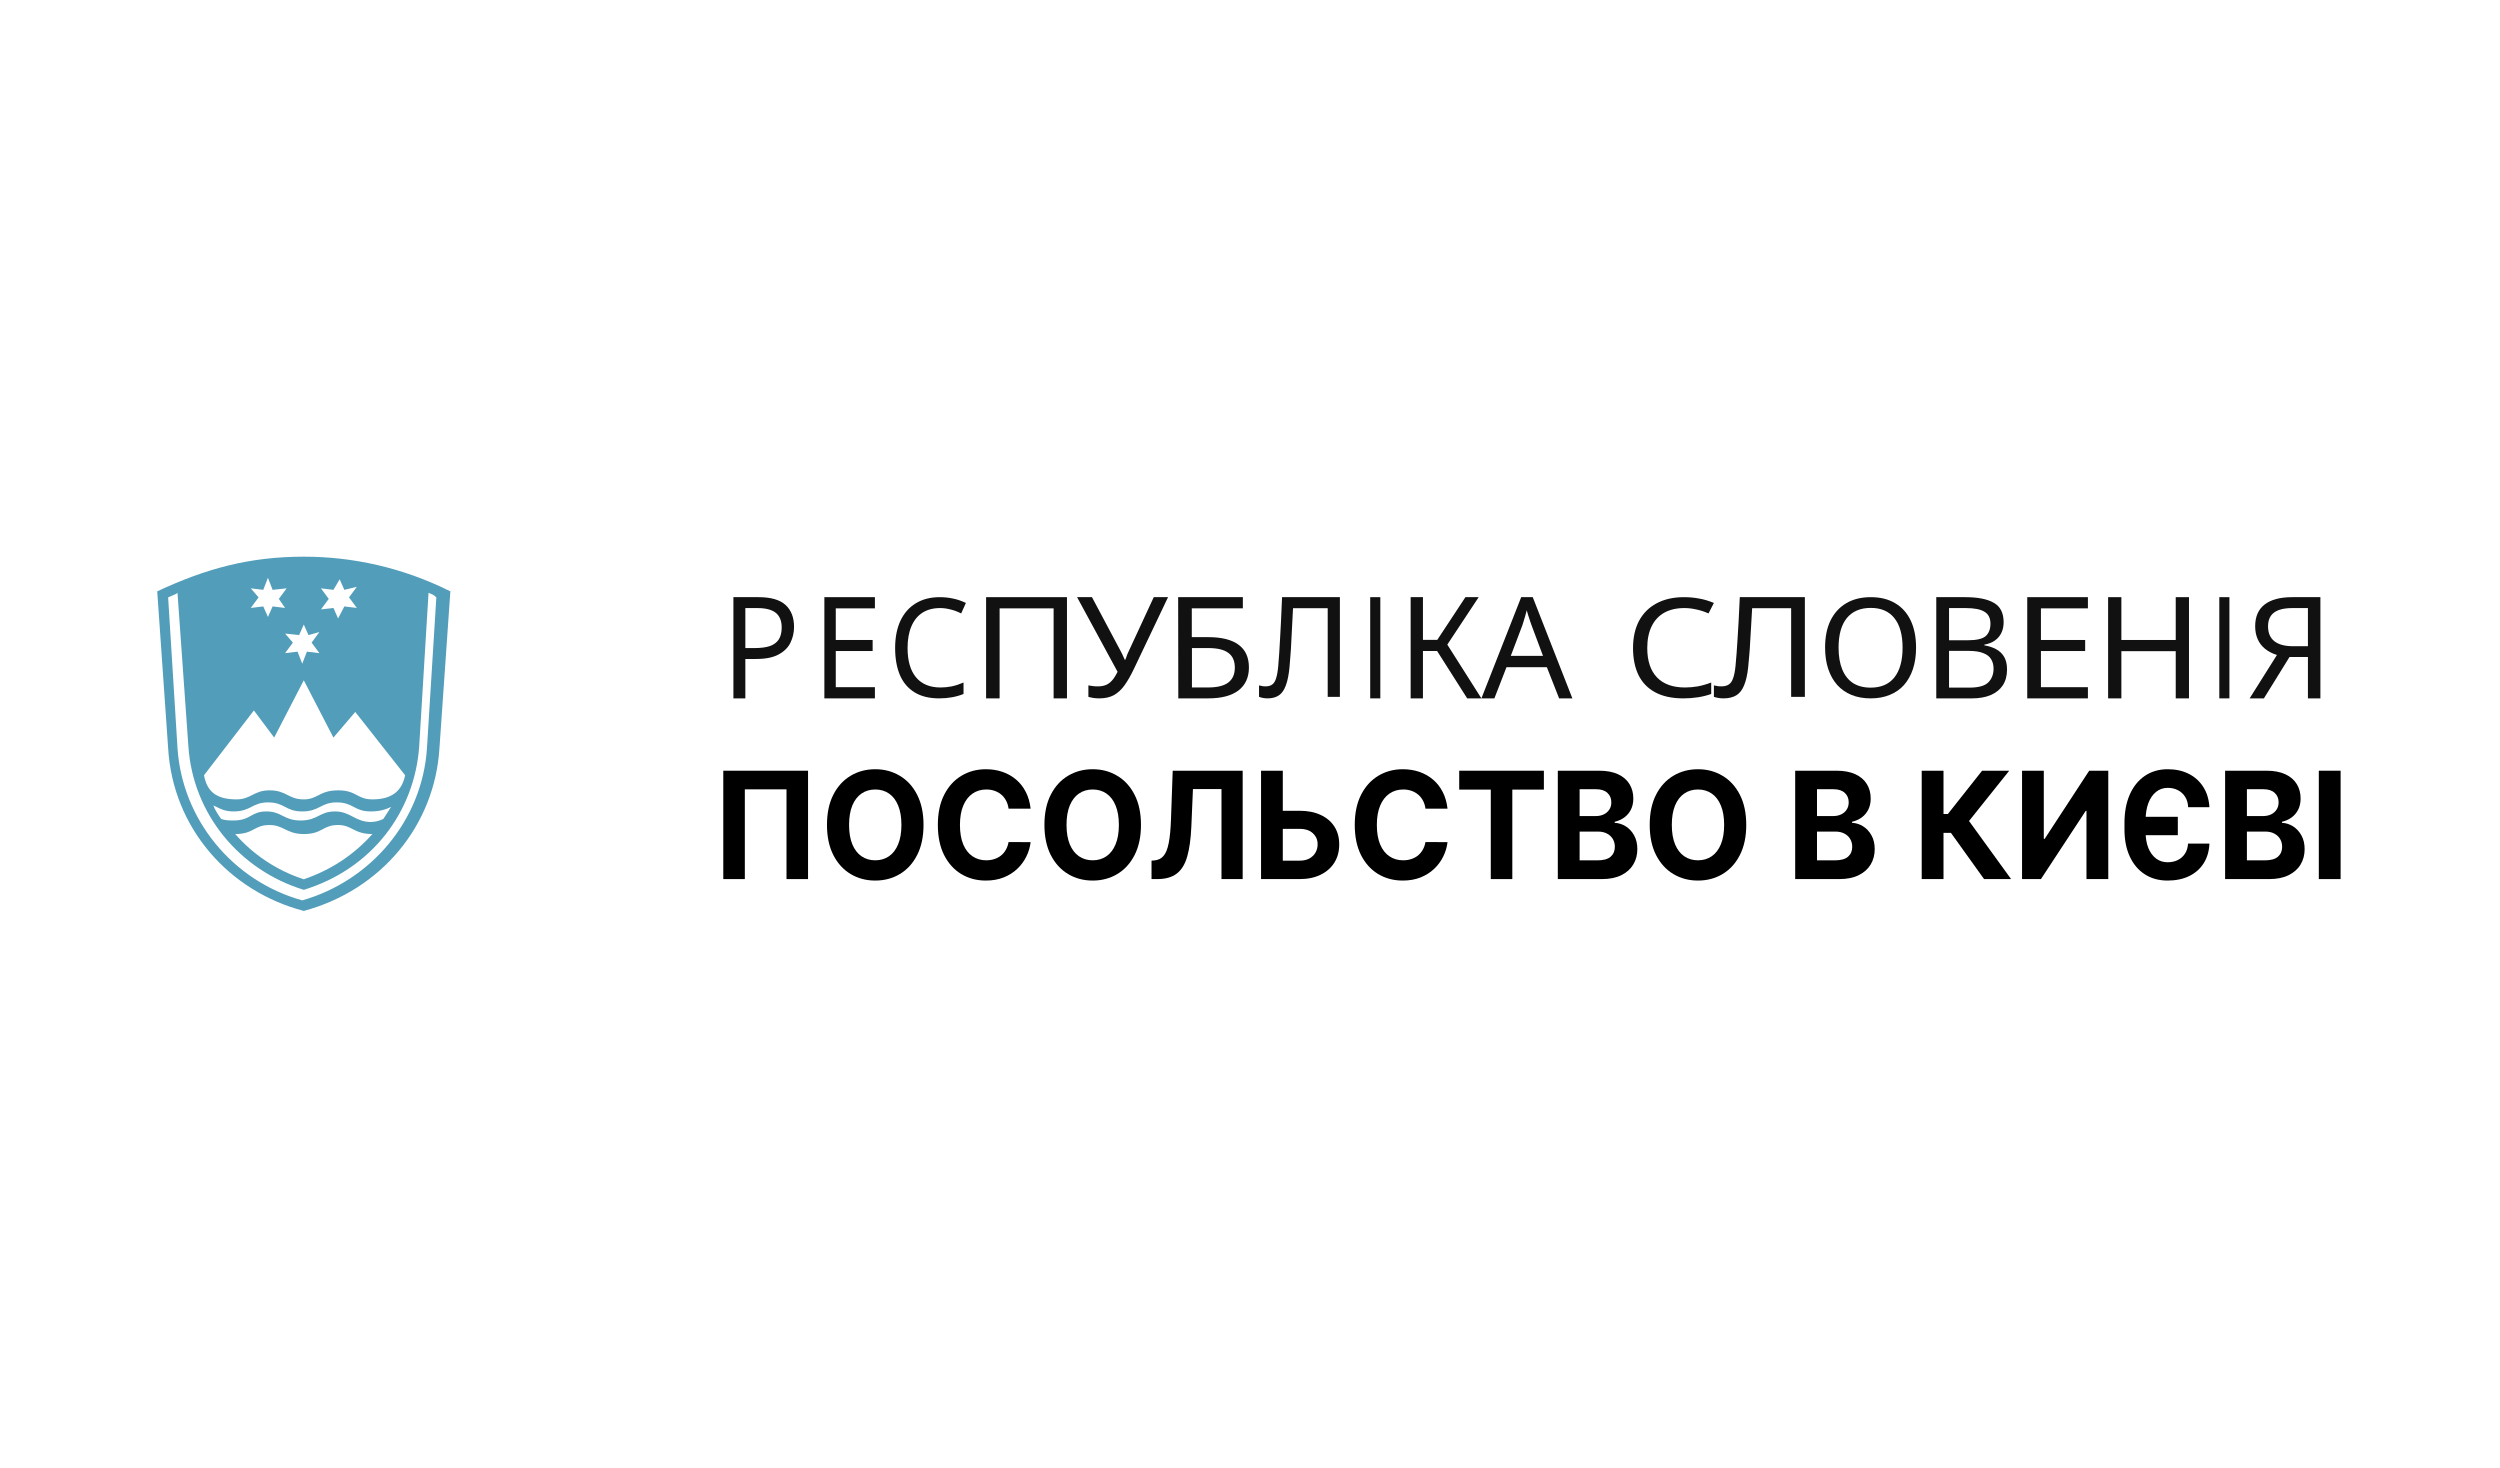 <svg width="247" height="145" viewBox="0 0 247 145" fill="none" xmlns="http://www.w3.org/2000/svg">
<path d="M154.041 69L152.829 65.918H148.842L147.645 69H146.363L150.294 59H151.435L155.351 69H154.041ZM151.322 61.789C151.294 61.715 151.247 61.58 151.181 61.385C151.116 61.19 151.05 60.99 150.984 60.785C150.928 60.571 150.881 60.409 150.843 60.297C150.797 60.483 150.744 60.674 150.688 60.869C150.642 61.055 150.589 61.227 150.533 61.385C150.487 61.543 150.444 61.678 150.406 61.789L149.265 64.802H152.449L151.322 61.789Z" fill="#111111"/>
<path d="M144.959 69L141.747 63.944V63.608L144.784 59H146.093L142.908 63.818V63.552L146.363 69H144.959ZM139.372 69V59H140.587V69H139.372ZM140.317 64.322V63.216H142.53V64.322H140.317Z" fill="#111111"/>
<path d="M135.377 69V59H136.376V69H135.377Z" fill="#111111"/>
<path d="M125.235 69C125.092 69 124.945 68.986 124.793 68.959C124.651 68.931 124.517 68.894 124.392 68.848V67.717C124.507 67.745 124.614 67.768 124.713 67.786C124.811 67.805 124.918 67.814 125.034 67.814C125.31 67.814 125.529 67.754 125.69 67.635C125.859 67.515 125.989 67.308 126.078 67.014C126.176 66.71 126.247 66.301 126.292 65.786C126.327 65.363 126.359 64.949 126.386 64.545C126.412 64.131 126.439 63.681 126.466 63.193C126.493 62.697 126.524 62.113 126.56 61.441C126.595 60.77 126.631 59.956 126.667 59H132.381V68.848H131.177V60.09H127.751C127.715 60.752 127.684 61.359 127.657 61.91C127.63 62.462 127.604 62.972 127.577 63.441C127.559 63.91 127.532 64.347 127.496 64.752C127.47 65.156 127.438 65.547 127.403 65.924C127.331 66.669 127.211 67.267 127.041 67.717C126.881 68.168 126.653 68.494 126.359 68.697C126.065 68.899 125.69 69 125.235 69Z" fill="#111111"/>
<path d="M116.417 69L116.402 59H122.794V60.106H117.749V62.95H119.366C120.703 62.95 121.706 63.202 122.375 63.706C123.053 64.201 123.393 64.948 123.393 65.947C123.393 66.927 123.049 67.683 122.36 68.216C121.671 68.739 120.673 69 119.366 69H116.417ZM117.764 67.922H119.366C120.264 67.922 120.927 67.758 121.357 67.431C121.786 67.105 122.001 66.614 122.001 65.961C122.001 65.298 121.786 64.812 121.357 64.504C120.938 64.187 120.274 64.028 119.366 64.028H117.764V67.922Z" fill="#111111"/>
<path d="M108.607 69C108.411 69 108.219 68.986 108.033 68.959C107.857 68.931 107.69 68.894 107.533 68.848V67.717C107.69 67.745 107.837 67.768 107.974 67.786C108.122 67.805 108.293 67.814 108.489 67.814C108.823 67.814 109.112 67.754 109.357 67.635C109.602 67.515 109.828 67.313 110.034 67.028C110.24 66.733 110.45 66.338 110.667 65.841L110.681 66.862L106.415 59H107.886L110.77 64.421C110.809 64.485 110.848 64.563 110.887 64.655C110.926 64.738 110.965 64.825 111.005 64.917C111.053 65.009 111.093 65.097 111.123 65.179H111.181C111.211 65.115 111.24 65.041 111.27 64.959C111.299 64.867 111.329 64.779 111.358 64.697C111.397 64.605 111.432 64.526 111.461 64.462L113.991 59H115.403L112.049 66.048C111.735 66.71 111.421 67.262 111.108 67.703C110.794 68.136 110.441 68.462 110.049 68.683C109.656 68.894 109.176 69 108.607 69Z" fill="#111111"/>
<path d="M97.427 69V59H105.416V69H104.097V60.106H98.761V69H97.427Z" fill="#111111"/>
<path d="M92.788 69C91.813 69 91.002 68.8 90.355 68.4C89.707 68.001 89.224 67.429 88.905 66.684C88.594 65.939 88.439 65.054 88.439 64.027C88.439 62.992 88.611 62.097 88.957 61.343C89.31 60.59 89.815 60.013 90.471 59.613C91.135 59.204 91.925 59 92.84 59C93.289 59 93.725 59.045 94.148 59.136C94.571 59.218 94.998 59.363 95.43 59.572L94.963 60.608C94.609 60.426 94.255 60.294 93.902 60.212C93.556 60.122 93.216 60.076 92.879 60.076C92.197 60.076 91.614 60.231 91.131 60.539C90.656 60.848 90.294 61.298 90.044 61.888C89.793 62.479 89.668 63.192 89.668 64.027C89.668 65.29 89.949 66.257 90.51 66.929C91.071 67.592 91.878 67.924 92.931 67.924C93.293 67.924 93.66 67.887 94.031 67.815C94.411 67.733 94.799 67.606 95.197 67.433V68.564C94.842 68.709 94.463 68.818 94.057 68.891C93.651 68.964 93.229 69 92.788 69Z" fill="#111111"/>
<path d="M81.448 69V59H86.441V60.106H82.574V63.23H86.216V64.322H82.574V67.894H86.441V69H81.448Z" fill="#111111"/>
<path d="M72.46 69V59H74.938C76.161 59 77.053 59.257 77.612 59.77C78.172 60.284 78.452 61.008 78.452 61.941C78.452 62.492 78.334 63.01 78.098 63.496C77.87 63.972 77.481 64.359 76.931 64.658C76.389 64.957 75.65 65.106 74.715 65.106H73.64V69H72.46ZM73.64 64.028H74.584C75.178 64.028 75.672 63.963 76.065 63.832C76.459 63.692 76.751 63.472 76.944 63.174C77.136 62.875 77.232 62.483 77.232 61.997C77.232 61.353 77.04 60.872 76.655 60.555C76.271 60.237 75.663 60.078 74.833 60.078H73.64V64.028Z" fill="#111111"/>
<path d="M222.264 69L224.959 64.714C224.494 64.565 224.101 64.359 223.782 64.098C223.463 63.837 223.221 63.519 223.057 63.146C222.893 62.772 222.811 62.347 222.811 61.871C222.811 60.928 223.121 60.214 223.741 59.728C224.371 59.243 225.278 59 226.464 59H229.255V69H228.023V64.91H226.204L223.673 69H222.264ZM226.546 63.846H228.023V60.078H226.491C225.67 60.078 225.064 60.228 224.672 60.527C224.279 60.816 224.083 61.269 224.083 61.885C224.083 62.539 224.293 63.029 224.713 63.356C225.132 63.683 225.743 63.846 226.546 63.846Z" fill="#111111"/>
<path d="M219.268 69V59H220.266V69H219.268Z" fill="#111111"/>
<path d="M208.282 69V59H209.592V63.23H214.962V59H216.272V69H214.962V64.336H209.592V69H208.282Z" fill="#111111"/>
<path d="M200.292 69V59H206.285V60.106H201.644V63.23H206.014V64.322H201.644V67.894H206.285V69H200.292Z" fill="#111111"/>
<path d="M191.304 69V59H194.162C195.413 59 196.357 59.187 196.992 59.56C197.637 59.924 197.959 60.564 197.959 61.479C197.959 61.871 197.884 62.221 197.735 62.529C197.595 62.828 197.38 63.08 197.09 63.286C196.81 63.482 196.464 63.617 196.054 63.692V63.762C196.474 63.827 196.852 63.949 197.188 64.126C197.534 64.303 197.805 64.556 198.001 64.882C198.197 65.209 198.295 65.634 198.295 66.157C198.295 66.764 198.155 67.282 197.875 67.712C197.595 68.132 197.193 68.454 196.67 68.678C196.156 68.893 195.539 69 194.821 69H191.304ZM192.565 67.936H194.597C195.483 67.936 196.1 67.763 196.446 67.417C196.791 67.072 196.964 66.619 196.964 66.059C196.964 65.704 196.884 65.396 196.726 65.135C196.576 64.873 196.32 64.672 195.955 64.532C195.6 64.383 195.115 64.308 194.498 64.308H192.565V67.936ZM192.565 63.258H194.414C195.273 63.258 195.862 63.122 196.18 62.852C196.497 62.571 196.656 62.161 196.656 61.619C196.656 61.068 196.46 60.676 196.068 60.443C195.684 60.2 195.068 60.078 194.218 60.078H192.565V63.258Z" fill="#111111"/>
<path d="M184.82 69C184.119 69 183.488 68.887 182.927 68.66C182.375 68.433 181.903 68.102 181.51 67.667C181.127 67.231 180.833 66.705 180.627 66.088C180.421 65.463 180.319 64.76 180.319 63.98C180.319 62.937 180.496 62.048 180.851 61.313C181.216 60.569 181.735 59.998 182.408 59.599C183.081 59.2 183.889 59 184.834 59C185.777 59 186.582 59.2 187.246 59.599C187.909 59.989 188.419 60.556 188.774 61.299C189.129 62.043 189.307 62.941 189.307 63.993C189.307 64.773 189.204 65.476 188.998 66.102C188.792 66.719 188.498 67.245 188.115 67.68C187.731 68.107 187.26 68.433 186.699 68.66C186.147 68.887 185.521 69 184.82 69ZM184.82 67.939C185.848 67.939 186.629 67.603 187.161 66.932C187.703 66.252 187.975 65.272 187.975 63.993C187.975 62.714 187.703 61.739 187.161 61.068C186.629 60.397 185.852 60.061 184.834 60.061C183.805 60.061 183.015 60.397 182.464 61.068C181.921 61.739 181.651 62.714 181.651 63.993C181.651 64.837 181.772 65.553 182.015 66.143C182.258 66.732 182.613 67.181 183.081 67.49C183.558 67.789 184.137 67.939 184.82 67.939Z" fill="#111111"/>
<path d="M170.281 69C170.121 69 169.955 68.986 169.785 68.959C169.624 68.931 169.473 68.894 169.333 68.848V67.717C169.463 67.745 169.584 67.768 169.694 67.786C169.805 67.805 169.925 67.814 170.056 67.814C170.367 67.814 170.613 67.754 170.793 67.635C170.984 67.515 171.13 67.308 171.23 67.014C171.34 66.71 171.421 66.301 171.471 65.786C171.511 65.363 171.546 64.949 171.576 64.545C171.606 64.131 171.636 63.681 171.667 63.193C171.697 62.697 171.732 62.113 171.772 61.441C171.812 60.77 171.852 59.956 171.892 59H178.321V68.848H176.966V60.09H173.112C173.072 60.752 173.037 61.359 173.007 61.91C172.976 62.462 172.946 62.972 172.916 63.441C172.896 63.91 172.866 64.347 172.826 64.752C172.796 65.156 172.761 65.547 172.72 65.924C172.64 66.669 172.505 67.267 172.314 67.717C172.133 68.168 171.877 68.494 171.546 68.697C171.215 68.899 170.793 69 170.281 69Z" fill="#111111"/>
<path d="M166.315 69C165.2 69 164.273 68.8 163.533 68.4C162.793 68.001 162.241 67.429 161.876 66.684C161.521 65.939 161.343 65.054 161.343 64.027C161.343 62.992 161.541 62.097 161.935 61.343C162.34 60.59 162.917 60.013 163.666 59.613C164.426 59.204 165.328 59 166.374 59C166.887 59 167.385 59.045 167.868 59.136C168.351 59.218 168.84 59.363 169.333 59.572L168.8 60.608C168.396 60.426 167.991 60.294 167.587 60.212C167.192 60.122 166.803 60.076 166.418 60.076C165.639 60.076 164.973 60.231 164.421 60.539C163.878 60.848 163.464 61.298 163.178 61.888C162.892 62.479 162.749 63.192 162.749 64.027C162.749 65.29 163.069 66.257 163.711 66.929C164.352 67.592 165.274 67.924 166.477 67.924C166.892 67.924 167.311 67.887 167.735 67.815C168.169 67.733 168.613 67.606 169.067 67.433V68.564C168.662 68.709 168.228 68.818 167.765 68.891C167.301 68.964 166.818 69 166.315 69Z" fill="#111111"/>
<path fill-rule="evenodd" clip-rule="evenodd" d="M30.015 90C37.718 87.915 42.956 81.511 43.418 73.915L44.496 58.425C39.72 56.043 34.791 55 30.015 55C24.623 55 20.31 56.191 15.534 58.425L16.612 73.915C17.074 81.808 22.62 88.064 30.015 90ZM41.415 73.766L42.339 58.575C42.801 58.723 42.956 58.872 43.11 59.021L42.185 73.915C41.723 81.064 36.639 87.021 29.861 88.957C22.928 87.021 17.999 80.915 17.537 73.915L16.612 59.021C16.715 58.972 16.835 58.922 16.955 58.872C17.194 58.773 17.434 58.674 17.537 58.575L18.615 73.766C19.077 80.468 23.699 85.979 30.015 87.915C36.793 85.83 40.953 80.17 41.415 73.766ZM27.088 72.872L25.085 70.192L20.155 76.596C20.463 78.234 21.388 78.979 23.39 78.979C24.065 78.979 24.485 78.767 24.915 78.55C25.369 78.32 25.835 78.085 26.625 78.085C27.493 78.085 27.957 78.319 28.41 78.548C28.841 78.766 29.263 78.979 30.015 78.979C30.658 78.979 31.036 78.786 31.441 78.58C31.909 78.342 32.413 78.085 33.404 78.085C34.37 78.085 34.832 78.329 35.272 78.562C35.674 78.775 36.058 78.979 36.793 78.979C38.796 78.979 39.72 78.085 40.028 76.596L35.099 70.34L32.942 72.872L30.015 67.213L27.088 72.872ZM37.872 80.915C37.564 81.064 37.102 81.213 36.639 81.213C35.869 81.213 35.368 80.952 34.868 80.692C34.367 80.431 33.866 80.17 33.096 80.17C32.344 80.17 31.922 80.383 31.491 80.601C31.038 80.83 30.574 81.064 29.707 81.064C28.839 81.064 28.376 80.83 27.923 80.601C27.491 80.383 27.07 80.17 26.318 80.17C25.566 80.17 25.181 80.383 24.787 80.601C24.373 80.83 23.95 81.064 23.082 81.064C22.62 81.064 22.312 81.064 21.85 80.915C21.542 80.468 21.234 80.021 21.08 79.575C21.158 79.612 21.234 79.65 21.308 79.687C21.821 79.943 22.276 80.17 23.082 80.17C23.95 80.17 24.414 79.936 24.866 79.707C25.298 79.49 25.72 79.277 26.472 79.277C27.319 79.277 27.743 79.5 28.166 79.723C28.59 79.947 29.014 80.17 29.861 80.17C30.728 80.17 31.192 79.936 31.645 79.707C32.077 79.49 32.498 79.277 33.25 79.277C34.097 79.277 34.521 79.5 34.945 79.723C35.368 79.947 35.792 80.17 36.639 80.17C37.41 80.17 38.026 80.021 38.642 79.723C38.488 79.947 38.373 80.133 38.257 80.319C38.141 80.505 38.026 80.692 37.872 80.915ZM33.404 81.511C32.669 81.511 32.285 81.714 31.883 81.927C31.443 82.16 30.981 82.404 30.015 82.404C29.125 82.404 28.618 82.158 28.136 81.924C27.7 81.712 27.284 81.511 26.626 81.511C25.891 81.511 25.506 81.714 25.104 81.927C24.664 82.16 24.203 82.404 23.237 82.404C24.931 84.341 27.242 85.979 30.015 86.872C32.634 85.979 34.945 84.489 36.793 82.404C35.803 82.404 35.299 82.148 34.831 81.909C34.426 81.703 34.048 81.511 33.404 81.511ZM24.777 58.128L26.01 58.277L26.472 57.085L26.934 58.277L28.32 58.128L27.55 59.17L28.166 60.064L26.934 59.915L26.472 60.957L26.01 59.915L24.777 60.064L25.548 59.021L24.777 58.128ZM29.552 62.745L28.166 62.596L28.936 63.489L28.166 64.532L29.398 64.383L29.861 65.575L30.323 64.383L31.555 64.532L30.785 63.489L31.555 62.447L30.477 62.745L30.015 61.702L29.552 62.745ZM31.71 58.128L32.942 58.277L33.558 57.234L34.02 58.277L35.253 57.979L34.483 59.021L35.253 60.064L34.02 59.915L33.404 61.106L32.942 60.064L31.71 60.213L32.48 59.17L31.71 58.128Z" fill="#529DBA"/>
<path d="M79.835 76.146V86.854H77.707V77.987H73.589V86.854H71.461V76.146H79.835Z" fill="black"/>
<path d="M91.244 81.5C91.244 82.668 91.033 83.661 90.612 84.48C90.195 85.299 89.624 85.925 88.902 86.357C88.182 86.786 87.373 87 86.475 87C85.57 87 84.758 86.784 84.038 86.352C83.319 85.919 82.75 85.294 82.333 84.475C81.915 83.656 81.706 82.664 81.706 81.5C81.706 80.332 81.915 79.339 82.333 78.52C82.75 77.701 83.319 77.077 84.038 76.648C84.758 76.216 85.57 76 86.475 76C87.373 76 88.182 76.216 88.902 76.648C89.624 77.077 90.195 77.701 90.612 78.52C91.033 79.339 91.244 80.332 91.244 81.5ZM89.061 81.5C89.061 80.744 88.953 80.106 88.738 79.587C88.525 79.067 88.225 78.673 87.838 78.405C87.45 78.137 86.996 78.002 86.475 78.002C85.954 78.002 85.5 78.137 85.112 78.405C84.725 78.673 84.423 79.067 84.207 79.587C83.995 80.106 83.889 80.744 83.889 81.5C83.889 82.256 83.995 82.894 84.207 83.413C84.423 83.933 84.725 84.327 85.112 84.595C85.5 84.863 85.954 84.998 86.475 84.998C86.996 84.998 87.45 84.863 87.838 84.595C88.225 84.327 88.525 83.933 88.738 83.413C88.953 82.894 89.061 82.256 89.061 81.5Z" fill="black"/>
<path d="M101.825 79.895H99.647C99.607 79.599 99.526 79.336 99.403 79.106C99.28 78.872 99.123 78.673 98.931 78.51C98.738 78.346 98.516 78.22 98.264 78.133C98.016 78.046 97.745 78.002 97.454 78.002C96.927 78.002 96.467 78.14 96.076 78.415C95.685 78.687 95.382 79.085 95.166 79.607C94.951 80.127 94.843 80.758 94.843 81.5C94.843 82.263 94.951 82.905 95.166 83.424C95.385 83.943 95.69 84.335 96.081 84.6C96.472 84.865 96.925 84.998 97.439 84.998C97.727 84.998 97.994 84.957 98.239 84.877C98.488 84.797 98.709 84.68 98.901 84.527C99.093 84.37 99.252 84.18 99.378 83.957C99.507 83.734 99.597 83.48 99.647 83.194L101.825 83.204C101.768 83.696 101.628 84.17 101.402 84.626C101.18 85.079 100.88 85.486 100.502 85.845C100.127 86.2 99.68 86.482 99.159 86.692C98.642 86.897 98.057 87 97.404 87C96.496 87 95.683 86.784 94.967 86.352C94.254 85.919 93.691 85.294 93.276 84.475C92.865 83.656 92.66 82.664 92.66 81.5C92.66 80.332 92.869 79.339 93.287 78.52C93.704 77.701 94.271 77.077 94.987 76.648C95.703 76.216 96.509 76 97.404 76C97.994 76 98.541 76.087 99.045 76.261C99.552 76.436 100.001 76.69 100.393 77.025C100.784 77.356 101.102 77.762 101.347 78.243C101.596 78.724 101.755 79.275 101.825 79.895Z" fill="black"/>
<path d="M112.728 81.5C112.728 82.668 112.517 83.661 112.096 84.48C111.678 85.299 111.108 85.925 110.385 86.357C109.666 86.786 108.857 87 107.959 87C107.054 87 106.241 86.784 105.522 86.352C104.803 85.919 104.234 85.294 103.816 84.475C103.399 83.656 103.19 82.664 103.19 81.5C103.19 80.332 103.399 79.339 103.816 78.52C104.234 77.701 104.803 77.077 105.522 76.648C106.241 76.216 107.054 76 107.959 76C108.857 76 109.666 76.216 110.385 76.648C111.108 77.077 111.678 77.701 112.096 78.52C112.517 79.339 112.728 80.332 112.728 81.5ZM110.545 81.5C110.545 80.744 110.437 80.106 110.221 79.587C110.009 79.067 109.709 78.673 109.321 78.405C108.933 78.137 108.479 78.002 107.959 78.002C107.438 78.002 106.984 78.137 106.596 78.405C106.208 78.673 105.907 79.067 105.691 79.587C105.479 80.106 105.373 80.744 105.373 81.5C105.373 82.256 105.479 82.894 105.691 83.413C105.907 83.933 106.208 84.327 106.596 84.595C106.984 84.863 107.438 84.998 107.959 84.998C108.479 84.998 108.933 84.863 109.321 84.595C109.709 84.327 110.009 83.933 110.221 83.413C110.437 82.894 110.545 82.256 110.545 81.5Z" fill="black"/>
<path d="M113.771 86.854V85.034L114.059 85.008C114.43 84.977 114.73 84.829 114.959 84.564C115.188 84.295 115.359 83.868 115.471 83.283C115.587 82.694 115.662 81.903 115.695 80.909L115.864 76.146H122.776V86.854H120.683V77.961H117.863L117.704 81.688C117.651 82.887 117.515 83.867 117.296 84.626C117.081 85.386 116.736 85.947 116.262 86.31C115.791 86.672 115.147 86.854 114.328 86.854H113.771Z" fill="black"/>
<path d="M125.969 80.104H128.396C129.205 80.104 129.901 80.242 130.484 80.517C131.071 80.789 131.524 81.174 131.842 81.672C132.16 82.171 132.318 82.758 132.314 83.434C132.318 84.107 132.16 84.701 131.842 85.217C131.524 85.73 131.071 86.13 130.484 86.42C129.901 86.709 129.205 86.854 128.396 86.854H124.592V76.146H126.74V85.034H128.396C128.784 85.034 129.11 84.961 129.375 84.815C129.641 84.665 129.841 84.468 129.977 84.224C130.116 83.976 130.184 83.706 130.181 83.413C130.184 82.988 130.032 82.629 129.723 82.337C129.418 82.04 128.976 81.892 128.396 81.892H125.969V80.104Z" fill="black"/>
<path d="M143.015 79.895H140.836C140.797 79.599 140.715 79.336 140.593 79.106C140.47 78.872 140.313 78.673 140.12 78.51C139.928 78.346 139.706 78.22 139.454 78.133C139.205 78.046 138.935 78.002 138.643 78.002C138.116 78.002 137.657 78.14 137.266 78.415C136.875 78.687 136.571 79.085 136.356 79.607C136.14 80.127 136.033 80.758 136.033 81.5C136.033 82.263 136.14 82.905 136.356 83.424C136.575 83.943 136.88 84.335 137.271 84.6C137.662 84.865 138.115 84.998 138.629 84.998C138.917 84.998 139.184 84.957 139.429 84.877C139.678 84.797 139.898 84.68 140.091 84.527C140.283 84.37 140.442 84.18 140.568 83.957C140.697 83.734 140.787 83.48 140.836 83.194L143.015 83.204C142.958 83.696 142.817 84.17 142.592 84.626C142.37 85.079 142.07 85.486 141.692 85.845C141.317 86.2 140.87 86.482 140.349 86.692C139.832 86.897 139.247 87 138.594 87C137.685 87 136.873 86.784 136.157 86.352C135.444 85.919 134.881 85.294 134.466 84.475C134.055 83.656 133.85 82.664 133.85 81.5C133.85 80.332 134.059 79.339 134.476 78.52C134.894 77.701 135.461 77.077 136.177 76.648C136.893 76.216 137.699 76 138.594 76C139.184 76 139.731 76.087 140.235 76.261C140.742 76.436 141.191 76.69 141.582 77.025C141.974 77.356 142.292 77.762 142.537 78.243C142.786 78.724 142.945 79.275 143.015 79.895Z" fill="black"/>
<path d="M144.171 78.013V76.146H152.535V78.013H149.417V86.854H147.289V78.013H144.171Z" fill="black"/>
<path d="M153.912 86.854V76.146H157.99C158.739 76.146 159.364 76.263 159.865 76.497C160.365 76.73 160.742 77.054 160.994 77.469C161.246 77.88 161.372 78.354 161.372 78.891C161.372 79.309 161.292 79.677 161.133 79.994C160.974 80.308 160.755 80.566 160.477 80.768C160.201 80.967 159.886 81.108 159.532 81.192V81.296C159.92 81.314 160.283 81.428 160.621 81.641C160.962 81.854 161.239 82.152 161.451 82.535C161.663 82.915 161.769 83.368 161.769 83.894C161.769 84.463 161.635 84.97 161.367 85.416C161.101 85.859 160.709 86.209 160.188 86.467C159.668 86.725 159.026 86.854 158.264 86.854H153.912ZM156.066 85.003H157.821C158.421 85.003 158.859 84.883 159.134 84.642C159.409 84.398 159.547 84.074 159.547 83.67C159.547 83.373 159.479 83.112 159.343 82.885C159.207 82.659 159.013 82.481 158.761 82.352C158.512 82.223 158.216 82.159 157.871 82.159H156.066V85.003ZM156.066 80.627H157.662C157.957 80.627 158.219 80.573 158.448 80.465C158.68 80.353 158.862 80.197 158.995 79.994C159.131 79.792 159.199 79.55 159.199 79.268C159.199 78.881 159.068 78.569 158.806 78.332C158.547 78.095 158.179 77.976 157.702 77.976H156.066V80.627Z" fill="black"/>
<path d="M172.529 81.5C172.529 82.668 172.319 83.661 171.898 84.48C171.48 85.299 170.91 85.925 170.187 86.357C169.468 86.786 168.659 87 167.76 87C166.855 87 166.043 86.784 165.324 86.352C164.604 85.919 164.036 85.294 163.618 84.475C163.2 83.656 162.992 82.664 162.992 81.5C162.992 80.332 163.2 79.339 163.618 78.52C164.036 77.701 164.604 77.077 165.324 76.648C166.043 76.216 166.855 76 167.76 76C168.659 76 169.468 76.216 170.187 76.648C170.91 77.077 171.48 77.701 171.898 78.52C172.319 79.339 172.529 80.332 172.529 81.5ZM170.346 81.5C170.346 80.744 170.239 80.106 170.023 79.587C169.811 79.067 169.511 78.673 169.123 78.405C168.735 78.137 168.281 78.002 167.76 78.002C167.24 78.002 166.786 78.137 166.398 78.405C166.01 78.673 165.708 79.067 165.493 79.587C165.281 80.106 165.175 80.744 165.175 81.5C165.175 82.256 165.281 82.894 165.493 83.413C165.708 83.933 166.01 84.327 166.398 84.595C166.786 84.863 167.24 84.998 167.76 84.998C168.281 84.998 168.735 84.863 169.123 84.595C169.511 84.327 169.811 83.933 170.023 83.413C170.239 82.894 170.346 82.256 170.346 81.5Z" fill="black"/>
<path d="M177.365 86.854V76.146H181.443C182.192 76.146 182.817 76.263 183.318 76.497C183.818 76.73 184.195 77.054 184.447 77.469C184.699 77.88 184.825 78.354 184.825 78.891C184.825 79.309 184.745 79.677 184.586 79.994C184.427 80.308 184.208 80.566 183.93 80.768C183.654 80.967 183.339 81.108 182.985 81.192V81.296C183.373 81.314 183.736 81.428 184.074 81.641C184.415 81.854 184.692 82.152 184.904 82.535C185.116 82.915 185.222 83.368 185.222 83.894C185.222 84.463 185.088 84.97 184.82 85.416C184.554 85.859 184.162 86.209 183.641 86.467C183.121 86.725 182.479 86.854 181.717 86.854H177.365ZM179.519 85.003H181.274C181.874 85.003 182.312 84.883 182.587 84.642C182.862 84.398 183 84.074 183 83.67C183 83.373 182.932 83.112 182.796 82.885C182.66 82.659 182.466 82.481 182.214 82.352C181.965 82.223 181.669 82.159 181.324 82.159H179.519V85.003ZM179.519 80.627H181.115C181.41 80.627 181.672 80.573 181.901 80.465C182.133 80.353 182.315 80.197 182.448 79.994C182.584 79.792 182.652 79.55 182.652 79.268C182.652 78.881 182.521 78.569 182.259 78.332C182 78.095 181.632 77.976 181.155 77.976H179.519V80.627Z" fill="black"/>
<path d="M196.026 86.854L192.754 82.289H192.018V86.854H189.865V76.146H192.018V80.423H192.45L195.832 76.146H198.512L194.539 81.113L198.696 86.854H196.026Z" fill="black"/>
<path d="M199.779 76.146H201.927V82.88H202.012L206.413 76.146H208.298V86.854H206.144V80.115H206.07L201.644 86.854H199.779V76.146Z" fill="black"/>
<path d="M214.159 87C213.294 87 212.541 86.793 211.902 86.378C211.262 85.963 210.768 85.377 210.42 84.621C210.072 83.865 209.898 82.974 209.898 81.95V81.312C209.898 80.235 210.072 79.299 210.42 78.504C210.771 77.71 211.267 77.094 211.907 76.659C212.55 76.22 213.304 76 214.169 76C214.958 76 215.651 76.152 216.248 76.455C216.848 76.755 217.325 77.185 217.68 77.746C218.038 78.304 218.242 78.971 218.292 79.749H216.188C216.172 79.351 216.074 79.011 215.895 78.729C215.716 78.443 215.477 78.224 215.179 78.07C214.884 77.917 214.547 77.84 214.169 77.84C213.732 77.84 213.349 77.973 213.02 78.238C212.692 78.502 212.437 78.876 212.255 79.356C212.076 79.838 211.986 80.402 211.986 81.05V82.201C211.986 82.803 212.076 83.33 212.255 83.779C212.437 84.226 212.691 84.572 213.016 84.82C213.344 85.067 213.725 85.191 214.159 85.191C214.537 85.191 214.874 85.118 215.169 84.972C215.467 84.822 215.704 84.609 215.88 84.334C216.059 84.055 216.158 83.725 216.178 83.346H218.292C218.259 84.098 218.068 84.748 217.72 85.296C217.372 85.843 216.893 86.265 216.283 86.561C215.676 86.854 214.968 87 214.159 87ZM210.942 82.519V80.7H215.169V82.519H210.942Z" fill="black"/>
<path d="M219.841 86.854V76.146H223.918C224.668 76.146 225.293 76.263 225.793 76.497C226.294 76.73 226.67 77.054 226.922 77.469C227.174 77.88 227.3 78.354 227.3 78.891C227.3 79.309 227.22 79.677 227.061 79.994C226.902 80.308 226.683 80.566 226.405 80.768C226.13 80.967 225.815 81.108 225.46 81.192V81.296C225.848 81.314 226.211 81.428 226.549 81.641C226.89 81.854 227.167 82.152 227.379 82.535C227.592 82.915 227.698 83.368 227.698 83.894C227.698 84.463 227.563 84.97 227.295 85.416C227.03 85.859 226.637 86.209 226.116 86.467C225.596 86.725 224.954 86.854 224.192 86.854H219.841ZM221.994 85.003H223.749C224.349 85.003 224.787 84.883 225.062 84.642C225.337 84.398 225.475 84.074 225.475 83.67C225.475 83.373 225.407 83.112 225.271 82.885C225.135 82.659 224.941 82.481 224.689 82.352C224.441 82.223 224.144 82.159 223.799 82.159H221.994V85.003ZM221.994 80.627H223.59C223.885 80.627 224.147 80.573 224.376 80.465C224.608 80.353 224.79 80.197 224.923 79.994C225.059 79.792 225.127 79.55 225.127 79.268C225.127 78.881 224.996 78.569 224.734 78.332C224.475 78.095 224.107 77.976 223.63 77.976H221.994V80.627Z" fill="black"/>
<path d="M231.252 76.146V86.854H229.099V76.146H231.252Z" fill="black"/>
</svg>
